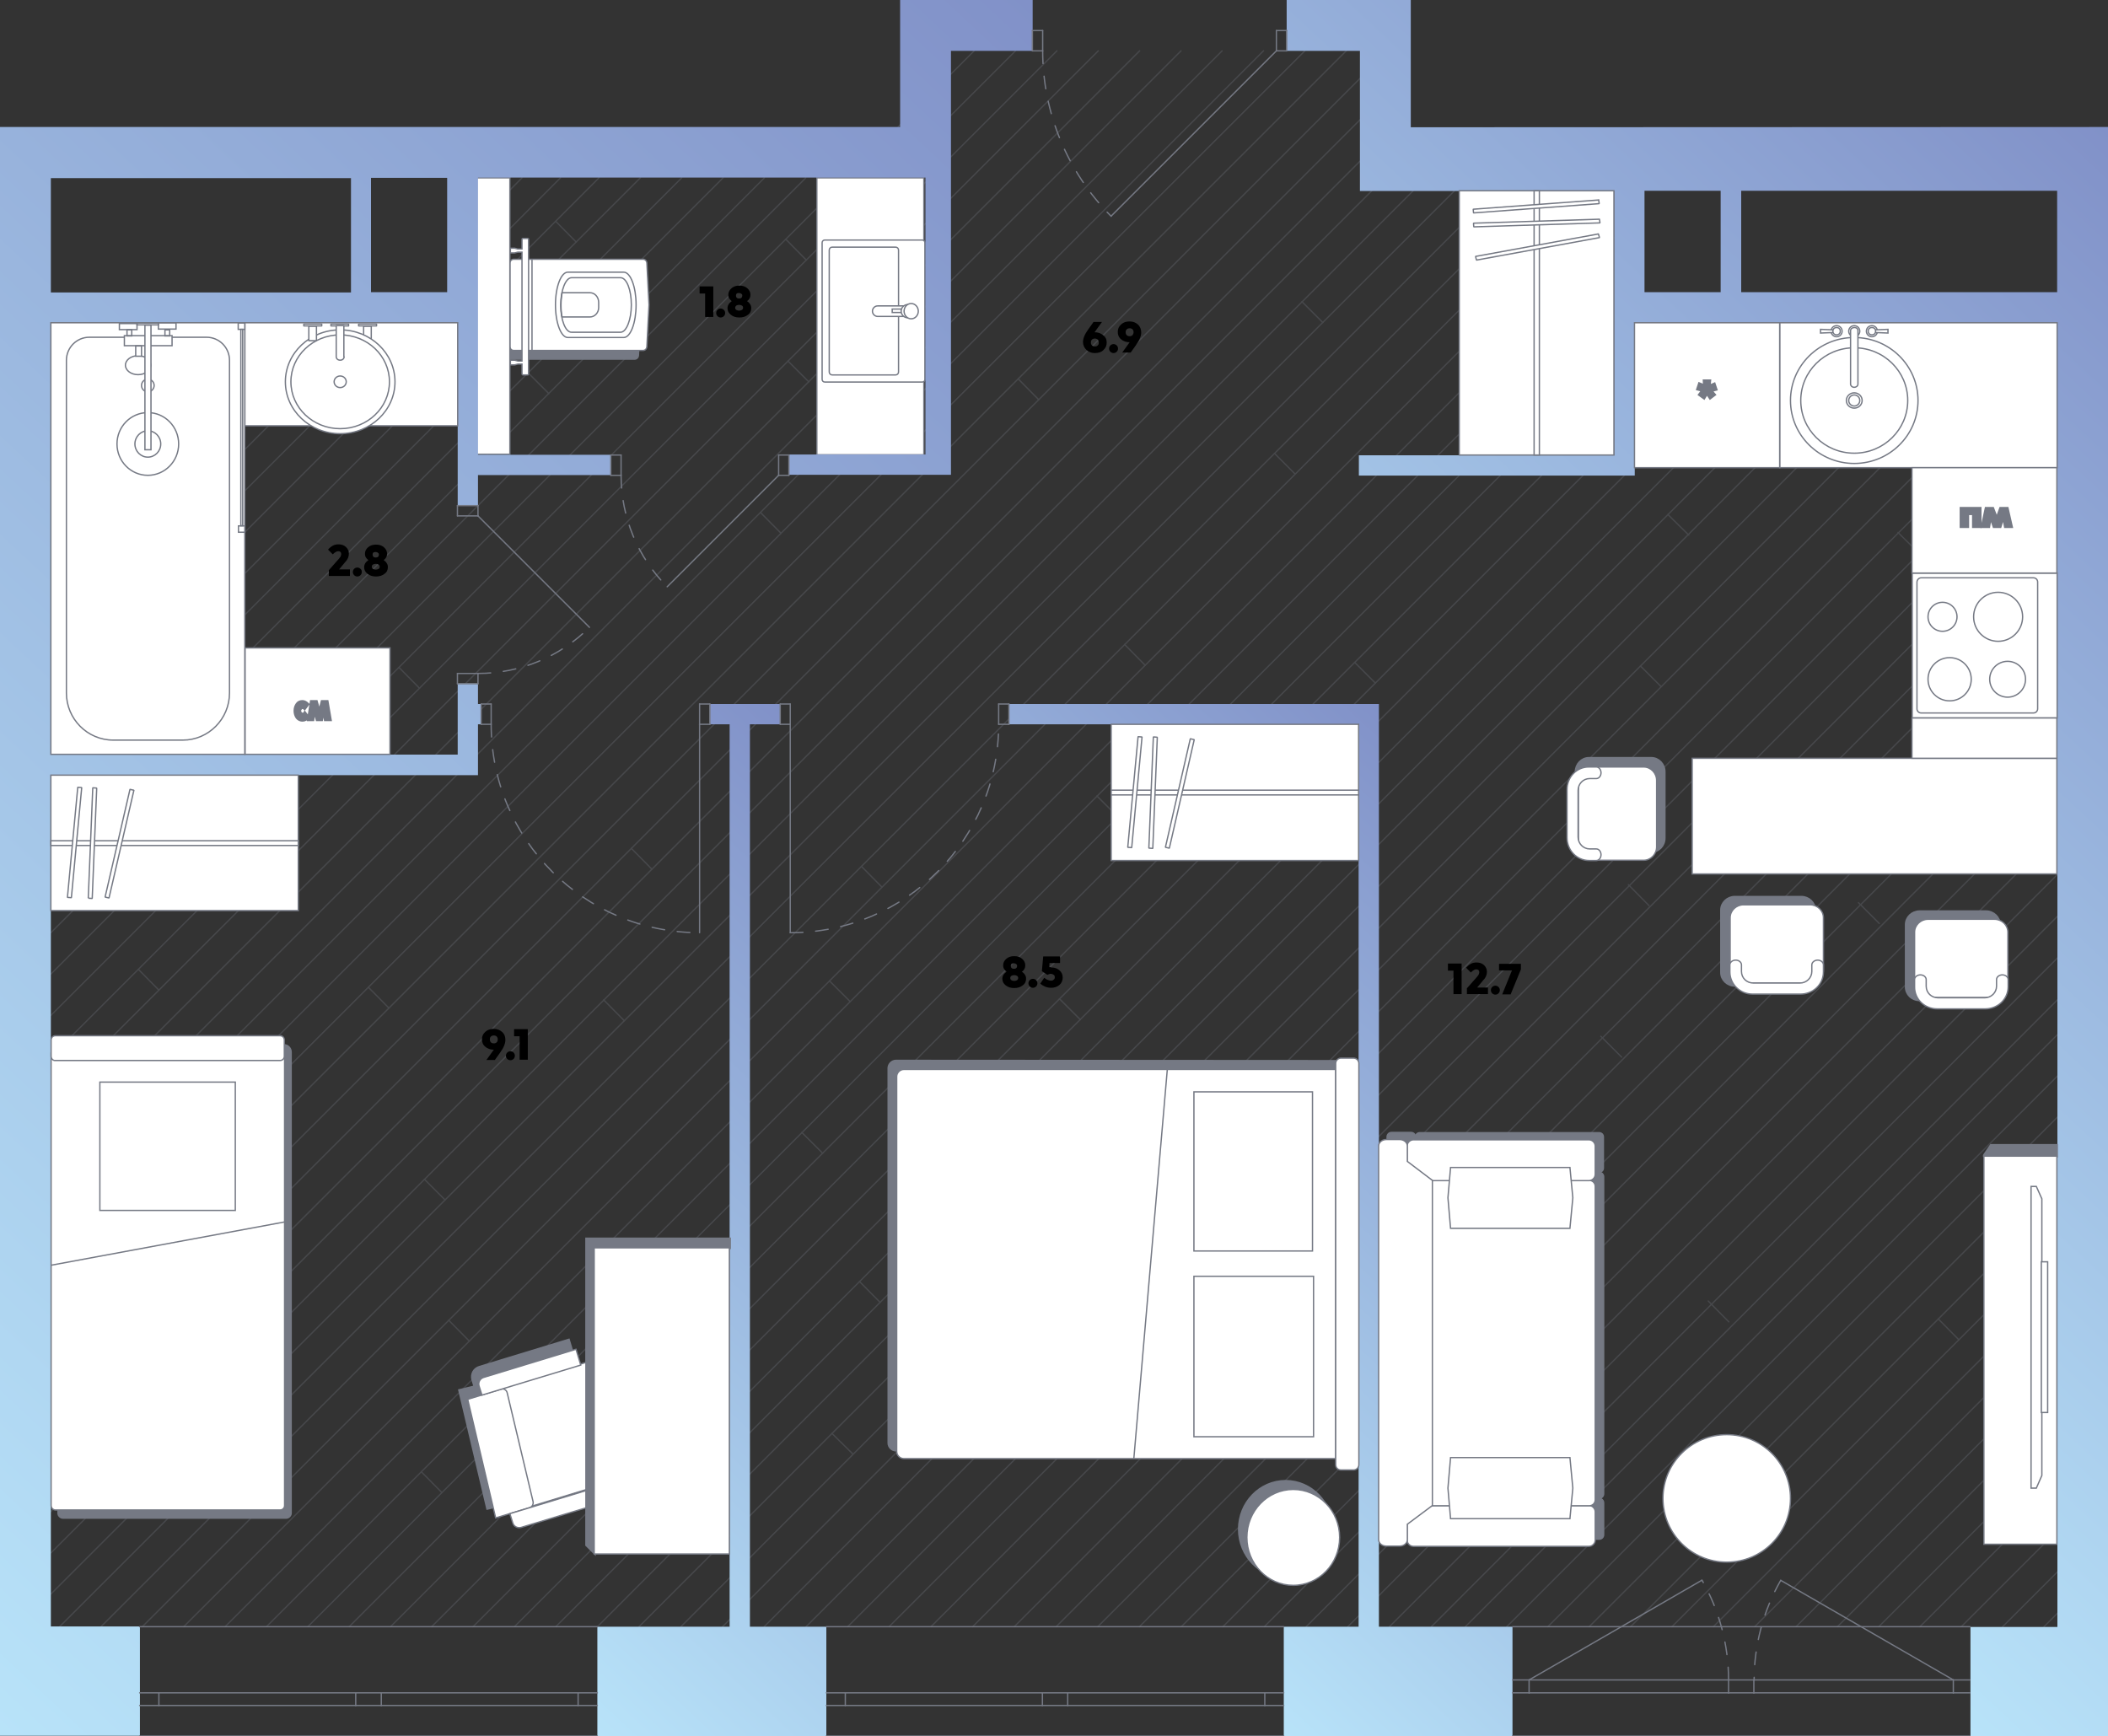 <?xml version="1.0" encoding="utf-8"?>
<!-- Generator: Adobe Illustrator 23.0.2, SVG Export Plug-In . SVG Version: 6.00 Build 0)  -->
<svg version="1.1" id="_x30__x5F_Ном._x5F_пера_x5F__x5F_165"
	 xmlns="http://www.w3.org/2000/svg" xmlns:xlink="http://www.w3.org/1999/xlink" x="0px" y="0px" viewBox="0 0 800 658.9"
	 style="enable-background:new 0 0 800 658.9;" xml:space="preserve">
<rect x="0" y="0" width="800" height="658.9" fill="#333333" stroke="none"/>
<style type="text/css">
	.st0{opacity:0.3;}
	.st1{fill:none;stroke:#757984;stroke-width:0.5;stroke-linecap:round;stroke-linejoin:round;stroke-miterlimit:10;}
	.st2{fill:#757984;stroke:#757984;stroke-width:0.5;stroke-miterlimit:10;}
	.st3{fill:#FFFFFF;stroke:#757984;stroke-width:0.5;stroke-linecap:round;stroke-linejoin:round;stroke-miterlimit:10;}
	.st4{fill:#FFFFFF;stroke:#757984;stroke-width:0.5;stroke-miterlimit:10;}
	.st5{fill:url(#SVGID_1_);}
	.st6{fill:url(#SVGID_2_);}
	.st7{fill:url(#SVGID_3_);}
	.st8{fill:url(#SVGID_4_);}
	.st9{fill:none;stroke:#757984;stroke-width:0.5;stroke-miterlimit:10;}
	.st10{fill:#757984;stroke:#757984;stroke-miterlimit:10;}
	.st11{enable-background:new    ;}
	
		.st12{fill:none;stroke:#757984;stroke-width:0.5;stroke-linecap:round;stroke-linejoin:round;stroke-miterlimit:10;stroke-dasharray:4.823,4.823;}
</style>
<g class="st0">
	<g id="LINE">
		<line class="st1" x1="19.3" y1="165.8" x2="62.5" y2="122.5"/>
	</g>
	<g id="LINE_1_">
		<line class="st1" x1="19.3" y1="181.5" x2="78.2" y2="122.5"/>
	</g>
	<g id="LINE_2_">
		<line class="st1" x1="19.3" y1="197.1" x2="93.9" y2="122.5"/>
	</g>
	<g id="LINE_3_">
		<line class="st1" x1="19.3" y1="150.1" x2="46.9" y2="122.5"/>
	</g>
	<g id="LINE_4_">
		<line class="st1" x1="19.3" y1="212.8" x2="109.6" y2="122.5"/>
	</g>
	<g id="LINE_5_">
		<line class="st1" x1="19.3" y1="228.5" x2="125.3" y2="122.5"/>
	</g>
	<g id="LINE_6_">
		<line class="st1" x1="19.3" y1="244.2" x2="141" y2="122.5"/>
	</g>
	<g id="LINE_7_">
		<line class="st1" x1="19.3" y1="259.9" x2="156.7" y2="122.5"/>
	</g>
	<g id="LINE_8_">
		<line class="st1" x1="19.3" y1="275.6" x2="172.4" y2="122.5"/>
	</g>
	<g id="LINE_9_">
		<line class="st1" x1="19.3" y1="291.3" x2="243" y2="67.5"/>
	</g>
	<g id="LINE_10_">
		<line class="st1" x1="19.3" y1="307" x2="258.7" y2="67.5"/>
	</g>
	<g id="LINE_11_">
		<line class="st1" x1="19.3" y1="322.6" x2="274.4" y2="67.5"/>
	</g>
	<g id="LINE_12_">
		<line class="st1" x1="19.3" y1="338.3" x2="290.1" y2="67.5"/>
	</g>
	<g id="LINE_13_">
		<line class="st1" x1="19.3" y1="354" x2="305.8" y2="67.5"/>
	</g>
	<g id="LINE_14_">
		<line class="st1" x1="19.3" y1="369.7" x2="321.5" y2="67.5"/>
	</g>
	<g id="LINE_15_">
		<line class="st1" x1="19.3" y1="385.4" x2="337.2" y2="67.5"/>
	</g>
	<g id="LINE_16_">
		<line class="st1" x1="19.3" y1="401.1" x2="401.1" y2="19.3"/>
	</g>
	<g id="LINE_17_">
		<line class="st1" x1="19.3" y1="416.8" x2="416.8" y2="19.3"/>
	</g>
	<g id="LINE_18_">
		<line class="st1" x1="19.3" y1="432.5" x2="432.5" y2="19.3"/>
	</g>
	<g id="LINE_19_">
		<line class="st1" x1="19.3" y1="448.2" x2="448.2" y2="19.3"/>
	</g>
	<g id="LINE_20_">
		<line class="st1" x1="19.3" y1="463.8" x2="463.8" y2="19.3"/>
	</g>
	<g id="LINE_21_">
		<line class="st1" x1="19.3" y1="479.5" x2="479.5" y2="19.3"/>
	</g>
	<g id="LINE_22_">
		<line class="st1" x1="19.3" y1="495.2" x2="495.2" y2="19.3"/>
	</g>
	<g id="LINE_23_">
		<line class="st1" x1="19.3" y1="510.9" x2="516.1" y2="14.1"/>
	</g>
	<g id="LINE_24_">
		<line class="st1" x1="19.3" y1="526.6" x2="516.1" y2="29.8"/>
	</g>
	<g id="LINE_25_">
		<line class="st1" x1="19.3" y1="542.3" x2="516.1" y2="45.5"/>
	</g>
	<g id="LINE_26_">
		<line class="st1" x1="19.3" y1="558" x2="516.1" y2="61.2"/>
	</g>
	<g id="LINE_27_">
		<line class="st1" x1="19.3" y1="573.7" x2="520.6" y2="72.4"/>
	</g>
	<g id="LINE_28_">
		<line class="st1" x1="19.3" y1="589.4" x2="536.3" y2="72.4"/>
	</g>
	<g id="LINE_29_">
		<line class="st1" x1="19.3" y1="605" x2="552" y2="72.4"/>
	</g>
	<g id="LINE_30_">
		<line class="st1" x1="22.6" y1="617.4" x2="567.7" y2="72.4"/>
	</g>
	<g id="LINE_31_">
		<line class="st1" x1="38.3" y1="617.4" x2="583.4" y2="72.4"/>
	</g>
	<g id="LINE_32_">
		<line class="st1" x1="54" y1="617.4" x2="599.1" y2="72.4"/>
	</g>
	<g id="LINE_33_">
		<line class="st1" x1="69.7" y1="617.4" x2="612.6" y2="74.5"/>
	</g>
	<g id="LINE_34_">
		<line class="st1" x1="85.4" y1="617.4" x2="612.6" y2="90.2"/>
	</g>
	<g id="LINE_35_">
		<line class="st1" x1="101.1" y1="617.4" x2="612.6" y2="105.9"/>
	</g>
	<g id="LINE_36_">
		<line class="st1" x1="116.8" y1="617.4" x2="612.6" y2="121.6"/>
	</g>
	<g id="LINE_37_">
		<line class="st1" x1="132.5" y1="617.4" x2="619.3" y2="130.5"/>
	</g>
	<g id="LINE_38_">
		<line class="st1" x1="148.2" y1="617.4" x2="643" y2="122.5"/>
	</g>
	<g id="LINE_39_">
		<line class="st1" x1="163.8" y1="617.4" x2="658.7" y2="122.5"/>
	</g>
	<g id="LINE_40_">
		<line class="st1" x1="179.5" y1="617.4" x2="674.4" y2="122.5"/>
	</g>
	<g id="LINE_41_">
		<line class="st1" x1="195.2" y1="617.4" x2="690.1" y2="122.5"/>
	</g>
	<g id="LINE_42_">
		<line class="st1" x1="210.9" y1="617.4" x2="705.8" y2="122.5"/>
	</g>
	<g id="LINE_43_">
		<line class="st1" x1="226.7" y1="617.4" x2="721" y2="122.5"/>
	</g>
	<g id="LINE_44_">
		<line class="st1" x1="242.5" y1="617.4" x2="736.8" y2="122.5"/>
	</g>
	<g id="LINE_45_">
		<line class="st1" x1="258.4" y1="617.4" x2="752.7" y2="122.5"/>
	</g>
	<g id="LINE_46_">
		<line class="st1" x1="274.2" y1="617.4" x2="768.4" y2="122.5"/>
	</g>
	<g id="LINE_47_">
		<line class="st1" x1="290" y1="617.4" x2="781.4" y2="125.4"/>
	</g>
	<g id="LINE_48_">
		<line class="st1" x1="305.9" y1="617.4" x2="781.4" y2="141.2"/>
	</g>
	<g id="LINE_49_">
		<line class="st1" x1="321.7" y1="617.4" x2="781.4" y2="157"/>
	</g>
	<g id="LINE_50_">
		<line class="st1" x1="19.3" y1="134.4" x2="31.2" y2="122.5"/>
	</g>
	<g id="LINE_51_">
		<line class="st1" x1="181.4" y1="113.5" x2="227.3" y2="67.5"/>
	</g>
	<g id="LINE_52_">
		<line class="st1" x1="181.4" y1="98.9" x2="212.7" y2="67.5"/>
	</g>
	<g id="LINE_53_">
		<line class="st1" x1="353.3" y1="617.4" x2="781.4" y2="188.7"/>
	</g>
	<g id="LINE_54_">
		<line class="st1" x1="369.1" y1="617.4" x2="781.4" y2="204.6"/>
	</g>
	<g id="LINE_55_">
		<line class="st1" x1="384.9" y1="617.4" x2="781.4" y2="220.5"/>
	</g>
	<g id="LINE_56_">
		<line class="st1" x1="400.8" y1="617.4" x2="781.4" y2="236.3"/>
	</g>
	<g id="LINE_57_">
		<line class="st1" x1="464.1" y1="617.4" x2="781.4" y2="299.6"/>
	</g>
	<g id="LINE_58_">
		<line class="st1" x1="416.6" y1="617.4" x2="781.4" y2="252.2"/>
	</g>
	<g id="LINE_59_">
		<line class="st1" x1="432.4" y1="617.4" x2="781.4" y2="268"/>
	</g>
	<g id="LINE_60_">
		<line class="st1" x1="448.3" y1="617.4" x2="781.4" y2="283.8"/>
	</g>
	<g id="LINE_61_">
		<line class="st1" x1="479.8" y1="617.4" x2="781.4" y2="315.5"/>
	</g>
	<g id="LINE_62_">
		<line class="st1" x1="337.4" y1="617.4" x2="781.4" y2="172.9"/>
	</g>
	<g id="LINE_63_">
		<line class="st1" x1="495.7" y1="617.4" x2="781.4" y2="331.3"/>
	</g>
	<g id="LINE_64_">
		<line class="st1" x1="511.5" y1="617.4" x2="781.4" y2="347.2"/>
	</g>
	<g id="LINE_65_">
		<line class="st1" x1="527.3" y1="617.4" x2="781.4" y2="363"/>
	</g>
	<g id="LINE_66_">
		<line class="st1" x1="543.2" y1="617.4" x2="781.4" y2="378.9"/>
	</g>
	<g id="LINE_67_">
		<line class="st1" x1="556.1" y1="617.4" x2="781.4" y2="392.1"/>
	</g>
	<g id="LINE_68_">
		<line class="st1" x1="571.8" y1="617.4" x2="781.4" y2="407.8"/>
	</g>
	<g id="LINE_69_">
		<line class="st1" x1="587.4" y1="617.4" x2="781.4" y2="423.4"/>
	</g>
	<g id="LINE_70_">
		<line class="st1" x1="603.1" y1="617.4" x2="781.4" y2="439.1"/>
	</g>
	<g id="LINE_71_">
		<line class="st1" x1="618.8" y1="617.4" x2="781.4" y2="454.8"/>
	</g>
	<g id="LINE_72_">
		<line class="st1" x1="634.5" y1="617.4" x2="781.4" y2="470.5"/>
	</g>
	<g id="LINE_73_">
		<line class="st1" x1="650.2" y1="617.4" x2="781.4" y2="486.2"/>
	</g>
	<g id="LINE_74_">
		<line class="st1" x1="665.9" y1="617.4" x2="781.4" y2="501.9"/>
	</g>
	<g id="LINE_75_">
		<line class="st1" x1="681.6" y1="617.4" x2="781.4" y2="517.6"/>
	</g>
	<g id="LINE_76_">
		<line class="st1" x1="697.3" y1="617.4" x2="781.4" y2="533.3"/>
	</g>
	<g id="LINE_77_">
		<line class="st1" x1="713" y1="617.4" x2="781.4" y2="549"/>
	</g>
	<g id="LINE_78_">
		<line class="st1" x1="728.6" y1="617.4" x2="781.4" y2="564.6"/>
	</g>
	<g id="LINE_79_">
		<line class="st1" x1="744.3" y1="617.4" x2="781.4" y2="580.3"/>
	</g>
	<g id="LINE_80_">
		<line class="st1" x1="760" y1="617.4" x2="781.4" y2="596"/>
	</g>
	<g id="LINE_81_">
		<line class="st1" x1="775.7" y1="617.4" x2="781.4" y2="611.7"/>
	</g>
	<g id="LINE_82_">
		<line class="st1" x1="181.4" y1="84.3" x2="198.1" y2="67.5"/>
	</g>
	<g id="LINE_83_">
		<line class="st1" x1="340.8" y1="48.2" x2="369.7" y2="19.3"/>
	</g>
	<g id="LINE_84_">
		<line class="st1" x1="360.8" y1="43.9" x2="385.4" y2="19.3"/>
	</g>
	<g id="LINE_183_">
		<line class="st1" x1="51.6" y1="211.9" x2="43.8" y2="204"/>
	</g>
	<g id="LINE_184_">
		<line class="st1" x1="149.4" y1="161.2" x2="141.5" y2="153.3"/>
	</g>
	<g id="LINE_185_">
		<line class="st1" x1="62.1" y1="154.4" x2="54.2" y2="146.5"/>
	</g>
	<g id="LINE_186_">
		<line class="st1" x1="61.4" y1="311.9" x2="53.6" y2="304"/>
	</g>
	<g id="LINE_187_">
		<line class="st1" x1="159.2" y1="261.2" x2="151.4" y2="253.3"/>
	</g>
	<g id="LINE_188_">
		<line class="st1" x1="71.9" y1="254.4" x2="64" y2="246.5"/>
	</g>
	<g id="LINE_189_">
		<line class="st1" x1="49.9" y1="433.3" x2="42" y2="425.4"/>
	</g>
	<g id="LINE_190_">
		<line class="st1" x1="147.6" y1="382.6" x2="139.8" y2="374.7"/>
	</g>
	<g id="LINE_191_">
		<line class="st1" x1="60.3" y1="375.8" x2="52.5" y2="367.9"/>
	</g>
	<g id="LINE_192_">
		<line class="st1" x1="71.1" y1="506.2" x2="63.3" y2="498.3"/>
	</g>
	<g id="LINE_193_">
		<line class="st1" x1="168.9" y1="455.4" x2="161.1" y2="447.6"/>
	</g>
	<g id="LINE_194_">
		<line class="st1" x1="81.6" y1="448.6" x2="73.7" y2="440.8"/>
	</g>
	<g id="LINE_195_">
		<line class="st1" x1="167.7" y1="566.5" x2="159.9" y2="558.6"/>
	</g>
	<g id="LINE_196_">
		<line class="st1" x1="265.5" y1="515.8" x2="257.6" y2="507.9"/>
	</g>
	<g id="LINE_197_">
		<line class="st1" x1="178.1" y1="509" x2="170.3" y2="501.1"/>
	</g>
	<g id="LINE_198_">
		<line class="st1" x1="236.9" y1="387.4" x2="229.1" y2="379.5"/>
	</g>
	<g id="LINE_199_">
		<line class="st1" x1="334.7" y1="336.7" x2="326.9" y2="328.8"/>
	</g>
	<g id="LINE_200_">
		<line class="st1" x1="247.4" y1="329.9" x2="239.6" y2="322"/>
	</g>
	<g id="LINE_201_">
		<line class="st1" x1="312.2" y1="437.7" x2="304.3" y2="429.8"/>
	</g>
	<g id="LINE_202_">
		<line class="st1" x1="410" y1="387" x2="402.1" y2="379.1"/>
	</g>
	<g id="LINE_203_">
		<line class="st1" x1="322.6" y1="380.1" x2="314.8" y2="372.3"/>
	</g>
	<g id="LINE_204_">
		<line class="st1" x1="323.6" y1="551.8" x2="315.7" y2="544"/>
	</g>
	<g id="LINE_205_">
		<line class="st1" x1="421.3" y1="501.1" x2="413.5" y2="493.2"/>
	</g>
	<g id="LINE_206_">
		<line class="st1" x1="334" y1="494.3" x2="326.2" y2="486.4"/>
	</g>
	<g id="LINE_207_">
		<line class="st1" x1="494.8" y1="537.5" x2="486.9" y2="529.6"/>
	</g>
	<g id="LINE_208_">
		<line class="st1" x1="592.6" y1="486.8" x2="584.7" y2="478.9"/>
	</g>
	<g id="LINE_209_">
		<line class="st1" x1="505.2" y1="480" x2="497.4" y2="472.1"/>
	</g>
	<g id="LINE_210_">
		<line class="st1" x1="645.6" y1="559.2" x2="637.8" y2="551.3"/>
	</g>
	<g id="LINE_211_">
		<line class="st1" x1="743.4" y1="508.5" x2="735.6" y2="500.6"/>
	</g>
	<g id="LINE_212_">
		<line class="st1" x1="656.1" y1="501.7" x2="648.3" y2="493.8"/>
	</g>
	<g id="LINE_213_">
		<line class="st1" x1="615.4" y1="401.2" x2="607.5" y2="393.3"/>
	</g>
	<g id="LINE_214_">
		<line class="st1" x1="713.2" y1="350.5" x2="705.3" y2="342.6"/>
	</g>
	<g id="LINE_215_">
		<line class="st1" x1="625.8" y1="343.7" x2="618" y2="335.8"/>
	</g>
	<g id="LINE_216_">
		<line class="st1" x1="630.4" y1="260.6" x2="622.6" y2="252.8"/>
	</g>
	<g id="LINE_217_">
		<line class="st1" x1="728.2" y1="209.9" x2="720.3" y2="202.1"/>
	</g>
	<g id="LINE_218_">
		<line class="st1" x1="640.9" y1="203.1" x2="633" y2="195.3"/>
	</g>
	<g id="LINE_219_">
		<line class="st1" x1="491.5" y1="179.9" x2="483.7" y2="172.1"/>
	</g>
	<g id="LINE_220_">
		<line class="st1" x1="589.3" y1="129.2" x2="581.4" y2="121.3"/>
	</g>
	<g id="LINE_221_">
		<line class="st1" x1="502" y1="122.4" x2="494.1" y2="114.5"/>
	</g>
	<g id="LINE_222_">
		<line class="st1" x1="296.4" y1="202.4" x2="288.6" y2="194.5"/>
	</g>
	<g id="LINE_223_">
		<line class="st1" x1="394.2" y1="151.7" x2="386.4" y2="143.8"/>
	</g>
	<g id="LINE_224_">
		<line class="st1" x1="306.9" y1="144.9" x2="299" y2="137"/>
	</g>
	<g id="LINE_225_">
		<line class="st1" x1="208.3" y1="149.4" x2="200.4" y2="141.5"/>
	</g>
	<g id="LINE_226_">
		<line class="st1" x1="306" y1="98.7" x2="298.2" y2="90.8"/>
	</g>
	<g id="LINE_227_">
		<line class="st1" x1="218.7" y1="91.9" x2="210.9" y2="84"/>
	</g>
	<g id="LINE_228_">
		<line class="st1" x1="424.2" y1="310" x2="416.3" y2="302.1"/>
	</g>
	<g id="LINE_229_">
		<line class="st1" x1="522" y1="259.3" x2="514.1" y2="251.4"/>
	</g>
	<g id="LINE_230_">
		<line class="st1" x1="434.6" y1="252.5" x2="426.8" y2="244.6"/>
	</g>
</g>
<g>
	<path class="st2" d="M243.1,119l-0.8-15.7c0-0.9-0.6-1.6-1.4-1.6h-47.4v34.6h47.4c0.8,0,1.4-0.7,1.4-1.6L243.1,119z"/>
	<path class="st3" d="M246.3,115.7l-0.8-15.7c0-0.9-0.6-1.6-1.4-1.6h-49.2c-0.8,0-1.4,0.7-1.4,1.6v31.4c0,0.9,0.6,1.6,1.4,1.6h49.2
		c0.8,0,1.4-0.7,1.4-1.6L246.3,115.7z"/>
	<path class="st3" d="M241.4,115.7c0-6.8-2.1-12.4-4.7-12.4h-8.1h-5h-8.1c-2.6,0-4.7,5.6-4.7,12.4s2.1,12.4,4.7,12.4h8.1h5h8.1
		C239.3,128.1,241.4,122.5,241.4,115.7z"/>
	<line class="st1" x1="201.9" y1="98.5" x2="201.9" y2="133"/>
	<path class="st1" d="M239.6,115.7c0-5.7-1.8-10.3-4.1-10.3h-7.1H224h-7.1c-2.2,0-4.1,4.7-4.1,10.4s1.8,10.3,4.1,10.3h7.1h4.4h7.1
		C237.7,126.1,239.6,121.4,239.6,115.7z"/>
	<path class="st1" d="M227.2,116.7v-1.9c0-2.1-1.5-3.7-3.3-3.7h-10.6c-0.2,1.4-0.4,2.9-0.4,4.6s0.1,3.2,0.4,4.6h10.6
		C225.7,120.3,227.2,118.7,227.2,116.7z"/>
</g>
<path id="Полотенцесушитель_2_" class="st4" d="M198.4,142.3h1.9c0.2,0,0.3-0.2,0.3-0.3v-25.4v-0.2V90.8
	c0-0.2-0.2-0.3-0.3-0.3h-1.9c-0.2,0-0.3,0.2-0.3,0.3v3.7h-1.6l-1.2-0.3l0,0h-1.5c0,0-0.1,0-0.1,0.1v1.6c0,0,0,0.1,0.1,0.1h1.5
	l1.2-0.3l0,0h1.6v20.6v0.2V137h-1.6l0,0l-1.2-0.3h-1.5c0,0-0.1,0-0.1,0.1v1.6c0,0,0,0.1,0.1,0.1h1.5l0,0l1.2-0.3h1.6v3.7
	C198.1,142.1,198.2,142.2,198.4,142.3z"/>
<rect id="Инсталяция_2_" x="180.9" y="67.5" class="st4" width="12.6" height="104.9"/>
<rect id="Кухня_11_" x="310" y="67.5" class="st4" width="40.6" height="105.1"/>
<g id="Раковина_кв">
	<path class="st4" d="M351,144V92.1c0-0.5-0.4-1-1-1h-37c-0.5,0-1,0.4-1,1V144c0,0.5,0.4,1,1,1h37C350.6,145,351,144.6,351,144z"/>
	<path class="st4" d="M341,141.2V94.9c0-0.6-0.5-1.1-1.1-1.1h-24.1c-0.6,0-1.1,0.5-1.1,1.1v46.3c0,0.6,0.5,1.1,1.1,1.1h24.1
		C340.5,142.3,341,141.8,341,141.2z"/>
	<path class="st4" d="M331.1,118.1c0,1.1,0.9,2,2,2l0,0H344l0-4h-10.9C332,116.1,331.1,117,331.1,118.1z"/>
	<rect x="338.6" y="117.3" class="st4" width="3.4" height="1.3"/>
	<ellipse class="st4" cx="344.5" cy="118.1" rx="2.5" ry="2.5"/>
	<ellipse class="st4" cx="345.8" cy="118.1" rx="2.7" ry="2.9"/>
</g>
<g>
	<path d="M128.7,216.1h4.1v2.5h-8v-2.2l3.8-4.3c0.3-0.4,0.6-0.7,0.7-1c0.1-0.3,0.2-0.5,0.2-0.8s-0.1-0.6-0.3-0.8s-0.4-0.3-0.8-0.3
		c-0.3,0-0.7,0.1-1,0.3c-0.4,0.2-0.7,0.5-1.1,0.9l-1.8-1.8c0.5-0.6,1.1-1.1,1.8-1.5c0.7-0.4,1.5-0.5,2.2-0.5c1.1,0,2,0.3,2.8,1
		c0.7,0.7,1.1,1.5,1.1,2.5c0,0.6-0.1,1.1-0.3,1.6s-0.5,1-1,1.5L128.7,216.1z"/>
	<path d="M137.3,217.1c0,0.5-0.2,0.9-0.5,1.2s-0.7,0.5-1.2,0.5s-0.9-0.2-1.2-0.5s-0.5-0.7-0.5-1.2s0.2-0.9,0.5-1.2s0.7-0.5,1.2-0.5
		s0.9,0.2,1.2,0.5C137.2,216.2,137.3,216.6,137.3,217.1z"/>
	<path d="M145.6,212.6c0.5,0.3,0.9,0.7,1.2,1.2s0.4,0.9,0.4,1.5c0,1-0.4,1.9-1.3,2.5c-0.9,0.7-1.9,1-3.2,1s-2.3-0.3-3.2-1
		s-1.3-1.5-1.3-2.5c0-0.5,0.1-1,0.4-1.5s0.7-0.8,1.2-1.2c-0.4-0.3-0.7-0.7-1-1.1c-0.2-0.4-0.3-0.8-0.3-1.3c0-1,0.4-1.8,1.2-2.5
		s1.8-1,3-1s2.2,0.3,3,1s1.2,1.5,1.2,2.5c0,0.5-0.1,0.9-0.3,1.3C146.3,212,146,212.3,145.6,212.6z M141.1,215.1
		c0,0.3,0.1,0.6,0.4,0.8s0.7,0.3,1.1,0.3c0.4,0,0.8-0.1,1.1-0.3s0.4-0.5,0.4-0.8s-0.1-0.6-0.4-0.8c-0.3-0.2-0.7-0.3-1.1-0.3
		c-0.4,0-0.8,0.1-1.1,0.3C141.3,214.4,141.1,214.7,141.1,215.1z M141.4,210.5c0,0.3,0.1,0.6,0.3,0.8s0.5,0.3,0.9,0.3
		s0.7-0.1,0.9-0.3s0.3-0.5,0.3-0.8s-0.1-0.6-0.4-0.7c-0.2-0.2-0.5-0.3-0.9-0.3s-0.7,0.1-0.9,0.3
		C141.5,209.9,141.4,210.2,141.4,210.5z"/>
</g>
<g>
	<path d="M267.6,111.4h-2.1v-2.7h5.2v11.6h-3.1L267.6,111.4L267.6,111.4z"/>
	<path d="M275.2,118.8c0,0.5-0.2,0.9-0.5,1.2c-0.3,0.3-0.7,0.5-1.2,0.5c-0.5,0-0.9-0.2-1.2-0.5s-0.5-0.7-0.5-1.2s0.2-0.9,0.5-1.2
		c0.3-0.3,0.7-0.5,1.2-0.5s0.9,0.2,1.2,0.5C275,117.9,275.2,118.3,275.2,118.8z"/>
	<path d="M283.5,114.3c0.5,0.3,0.9,0.7,1.2,1.2c0.3,0.5,0.4,0.9,0.4,1.5c0,1-0.4,1.9-1.3,2.5c-0.9,0.7-1.9,1-3.2,1
		c-1.3,0-2.3-0.3-3.2-1c-0.9-0.7-1.3-1.5-1.3-2.5c0-0.5,0.1-1,0.4-1.5s0.7-0.8,1.2-1.2c-0.4-0.3-0.7-0.7-1-1.1
		c-0.2-0.4-0.3-0.8-0.3-1.3c0-1,0.4-1.8,1.2-2.5c0.8-0.7,1.8-1,3-1s2.2,0.3,3,1s1.2,1.5,1.2,2.5c0,0.5-0.1,0.9-0.3,1.3
		C284.2,113.7,283.9,114,283.5,114.3z M279,116.8c0,0.3,0.1,0.6,0.4,0.8s0.7,0.3,1.1,0.3s0.8-0.1,1.1-0.3s0.4-0.5,0.4-0.8
		s-0.1-0.6-0.4-0.8c-0.3-0.2-0.7-0.3-1.1-0.3s-0.8,0.1-1.1,0.3C279.2,116.2,279,116.4,279,116.8z M279.3,112.2
		c0,0.3,0.1,0.6,0.3,0.8c0.2,0.2,0.5,0.3,0.9,0.3s0.7-0.1,0.9-0.3c0.2-0.2,0.3-0.5,0.3-0.8s-0.1-0.6-0.4-0.7
		c-0.2-0.2-0.5-0.3-0.9-0.3s-0.7,0.1-0.9,0.3C279.4,111.7,279.3,111.9,279.3,112.2z"/>
</g>
<g>
	<path d="M420,130c0,1.2-0.4,2.1-1.3,2.9c-0.8,0.8-1.9,1.1-3.2,1.1c-1.3,0-2.3-0.4-3.2-1.2c-0.8-0.8-1.3-1.8-1.3-3
		c0-0.7,0.2-1.5,0.5-2.2c0.3-0.8,0.8-1.6,1.5-2.6l2-2.8h3.2l-2.8,3.9c1.3,0,2.4,0.4,3.2,1.1C419.6,127.9,420,128.9,420,130z
		 M414,130c0,0.4,0.1,0.8,0.4,1.1s0.7,0.4,1.1,0.4s0.8-0.1,1.1-0.4s0.4-0.6,0.4-1.1c0-0.4-0.1-0.8-0.4-1.1s-0.7-0.4-1.1-0.4
		s-0.8,0.1-1.1,0.4S414,129.5,414,130z"/>
	<path d="M424.3,132.3c0,0.5-0.2,0.9-0.5,1.2s-0.7,0.5-1.2,0.5s-0.9-0.2-1.2-0.5c-0.3-0.3-0.5-0.7-0.5-1.2s0.2-0.9,0.5-1.2
		s0.7-0.5,1.2-0.5s0.9,0.2,1.2,0.5C424.1,131.4,424.3,131.8,424.3,132.3z"/>
	<path d="M433.1,126.2c0,0.7-0.2,1.5-0.5,2.2c-0.3,0.8-0.8,1.6-1.5,2.6l-2,2.8h-3.2l2.8-3.9c-1.3,0-2.4-0.4-3.2-1.1
		c-0.9-0.7-1.3-1.7-1.3-2.8c0-1.2,0.4-2.1,1.3-2.9s1.9-1.1,3.2-1.1c1.3,0,2.3,0.4,3.2,1.2C432.7,124,433.1,125,433.1,126.2z
		 M430.2,126.1c0-0.4-0.1-0.8-0.4-1.1s-0.7-0.4-1.1-0.4s-0.8,0.1-1.1,0.4s-0.4,0.6-0.4,1.1c0,0.4,0.1,0.8,0.4,1.1
		c0.3,0.3,0.7,0.4,1.1,0.4s0.8-0.1,1.1-0.4C430,126.9,430.2,126.5,430.2,126.1z"/>
</g>
<g>
	<path d="M387.8,368.8c0.5,0.3,0.9,0.7,1.2,1.2c0.3,0.5,0.4,0.9,0.4,1.5c0,1-0.4,1.9-1.3,2.5c-0.9,0.7-1.9,1-3.2,1
		c-1.3,0-2.3-0.3-3.2-1c-0.9-0.7-1.3-1.5-1.3-2.5c0-0.5,0.1-1,0.4-1.5s0.7-0.8,1.2-1.2c-0.4-0.3-0.7-0.7-1-1.1
		c-0.2-0.4-0.3-0.8-0.3-1.3c0-1,0.4-1.8,1.2-2.5c0.8-0.7,1.8-1,3-1s2.2,0.3,3,1s1.2,1.5,1.2,2.5c0,0.5-0.1,0.9-0.3,1.3
		C388.6,368.1,388.3,368.5,387.8,368.8z M383.4,371.2c0,0.3,0.1,0.6,0.4,0.8s0.7,0.3,1.1,0.3s0.8-0.1,1.1-0.3
		c0.3-0.2,0.4-0.5,0.4-0.8s-0.1-0.6-0.4-0.8c-0.3-0.2-0.7-0.3-1.1-0.3s-0.8,0.1-1.1,0.3C383.5,370.6,383.4,370.9,383.4,371.2z
		 M383.6,366.6c0,0.3,0.1,0.6,0.3,0.8s0.5,0.3,0.9,0.3s0.7-0.1,0.9-0.3s0.3-0.5,0.3-0.8s-0.1-0.6-0.4-0.7c-0.2-0.2-0.5-0.3-0.9-0.3
		s-0.7,0.1-0.9,0.3C383.8,366.1,383.6,366.3,383.6,366.6z"/>
	<path d="M393.7,373.2c0,0.5-0.2,0.9-0.5,1.2c-0.3,0.3-0.7,0.5-1.2,0.5s-0.9-0.2-1.2-0.5c-0.3-0.3-0.5-0.7-0.5-1.2s0.2-0.9,0.5-1.2
		c0.3-0.3,0.7-0.5,1.2-0.5s0.9,0.2,1.2,0.5C393.5,372.3,393.7,372.7,393.7,373.2z"/>
	<path d="M399.1,367.2c1.2,0,2.2,0.4,3,1.1s1.2,1.6,1.2,2.7s-0.4,2.1-1.2,2.8s-1.9,1.1-3.1,1.1c-0.8,0-1.5-0.1-2.3-0.4
		c-0.7-0.3-1.4-0.7-1.9-1.2l1.5-2.2c0.5,0.4,0.9,0.7,1.3,0.8c0.4,0.2,0.9,0.3,1.3,0.3s0.7-0.1,1-0.4c0.3-0.2,0.4-0.5,0.4-0.9
		s-0.1-0.7-0.4-0.9c-0.3-0.2-0.7-0.4-1.1-0.4c-0.2,0-0.4,0-0.6,0.1s-0.4,0.1-0.7,0.3l-2.1-1.4l0.5-5.6h6.4v2.5h-4l-0.1,1.6
		c0.1,0,0.3-0.1,0.4-0.1C398.7,367.2,398.8,367.2,399.1,367.2z"/>
</g>
<g>
	<path d="M191.8,394.7c0,0.7-0.2,1.5-0.5,2.2c-0.3,0.8-0.8,1.6-1.5,2.6l-2,2.8h-3.2l2.8-3.9c-1.3,0-2.4-0.4-3.2-1.1
		c-0.9-0.7-1.3-1.7-1.3-2.8c0-1.2,0.4-2.1,1.3-2.9c0.9-0.8,1.9-1.1,3.2-1.1s2.3,0.4,3.2,1.2C191.4,392.4,191.8,393.4,191.8,394.7z
		 M188.9,394.5c0-0.4-0.1-0.8-0.4-1.1s-0.7-0.4-1.1-0.4s-0.8,0.1-1.1,0.4s-0.4,0.6-0.4,1.1c0,0.4,0.1,0.8,0.4,1.1
		c0.3,0.3,0.7,0.4,1.1,0.4s0.8-0.1,1.1-0.4C188.8,395.3,188.9,394.9,188.9,394.5z"/>
	<path d="M195.4,400.7c0,0.5-0.2,0.9-0.5,1.2c-0.3,0.3-0.7,0.5-1.2,0.5s-0.9-0.2-1.2-0.5s-0.5-0.7-0.5-1.2s0.2-0.9,0.5-1.2
		c0.3-0.3,0.7-0.5,1.2-0.5s0.9,0.2,1.2,0.5S195.4,400.2,195.4,400.7z"/>
	<path d="M197.2,393.3h-2.1v-2.7h5.2v11.6h-3.1L197.2,393.3L197.2,393.3z"/>
</g>
<g>
	<g id="HATCH">
		
			<linearGradient id="SVGID_1_" gradientUnits="userSpaceOnUse" x1="-138.077" y1="852.041" x2="372.802" y2="304.191" gradientTransform="matrix(1 0 0 1 0 -322)">
			<stop  offset="0" style="stop-color:#B8E3F9"/>
			<stop  offset="1" style="stop-color:#8191C8"/>
		</linearGradient>
		<path class="st5" d="M53.1,48.2H0v610.6h53.1v-41.5H19.3V294.2h52.4h109.7v-7.7v-11.6h1.2v-7.7h-1.2v-7.8h-7.7v27H19.3v-164h154.4
			v69.4h7.7v-11.5h50.5v-7.7h-50.5v-50.2v-55h160.2h9.6v105.1h-51.8v7.7h61.5V67.5V19.3h31V0h-50.3v19.3v28.9
			C341.6,48.2,53.1,48.2,53.1,48.2z M19.3,67.6h33.8h80.1V111H19.3V67.6z M140.8,110.9V67.5h28.9v43.4H140.8z"/>
	</g>
	<g id="HATCH_1_">
		
			<linearGradient id="SVGID_2_" gradientUnits="userSpaceOnUse" x1="528.011" y1="776.044" x2="856.947" y2="423.304" gradientTransform="matrix(1 0 0 1 0 -322)">
			<stop  offset="0" style="stop-color:#B8E3F9"/>
			<stop  offset="1" style="stop-color:#8191C8"/>
		</linearGradient>
		<path class="st6" d="M488.3,19.3h27.8v53.2h96.5V111v11.6v50.2h-96.9v7.7h104.7v-57.9h160.4v494.9h-33V659H800V48.2l-264.6,0.1V0
			h-47.1L488.3,19.3L488.3,19.3z M624.1,110.9V72.4H653v38.5H624.1z M780.7,110.9H660.8V72.4h119.9V110.9z"/>
	</g>
	<g id="HATCH_2_">
		
			<linearGradient id="SVGID_3_" gradientUnits="userSpaceOnUse" x1="163.674" y1="922.127" x2="391.326" y2="678" gradientTransform="matrix(1 0 0 1 0 -322)">
			<stop  offset="0" style="stop-color:#B8E3F9"/>
			<stop  offset="1" style="stop-color:#8191C8"/>
		</linearGradient>
		<polygon class="st7" points="226.7,658.9 313.6,658.9 313.6,617.4 284.6,617.4 284.6,274.9 296.1,274.9 296.1,267.2 269.4,267.2 
			269.4,274.9 276.9,274.9 276.9,617.4 226.7,617.4 		"/>
	</g>
	<g id="HATCH_3_">
		
			<linearGradient id="SVGID_4_" gradientUnits="userSpaceOnUse" x1="384.833" y1="885.442" x2="596.997" y2="657.924" gradientTransform="matrix(1 0 0 1 0 -322)">
			<stop  offset="0" style="stop-color:#B8E3F9"/>
			<stop  offset="1" style="stop-color:#8191C8"/>
		</linearGradient>
		<polygon class="st8" points="382.9,274.9 515.6,274.9 515.6,617.4 487.2,617.4 487.2,658.9 574,658.9 574,617.4 523.3,617.4 
			523.3,267.2 382.9,267.2 		"/>
	</g>
</g>
<g>
	<path class="st2" d="M22,396.7v177.6c0,1,0.9,1.9,1.9,1.9h84.7c1,0,1.9-0.9,1.9-1.9v-175c0-1.6-1.3-2.8-2.8-2.8H22.2
		C22.1,396.4,22,396.5,22,396.7z"/>
	<path class="st4" d="M19.4,399.7v171.7c0,0.9,0.7,1.7,1.7,1.7h85.2c0.9,0,1.7-0.7,1.7-1.7V399.7H19.4z"/>
	<path class="st4" d="M19.4,400.9v-6.2c0-0.9,0.7-1.6,1.6-1.6h85.3c0.9,0,1.6,0.7,1.6,1.6v6.2c0,0.9-0.7,1.6-1.6,1.6H21
		C20.1,402.6,19.4,401.8,19.4,400.9z"/>
	<rect x="37.9" y="410.7" class="st9" width="51.4" height="48.7"/>
	<line class="st9" x1="107.9" y1="463.8" x2="19.4" y2="480.2"/>
</g>
<g>
	<g>
		<path class="st10" d="M217.9,515.6l-25.8,7.9l0,0l10.6,44.8l-17.7,4.2l-10.6-44.8l5.8-1.4l-0.8-2.6c-0.6-2.1,0.5-4.2,2.6-4.8
			l33.8-10.3L217.9,515.6z"/>
		
			<rect x="188.7" y="521.9" transform="matrix(0.956 -0.292 0.292 0.956 -149.898 85.313)" class="st4" width="44.5" height="46.2"/>
		<path class="st4" d="M192.5,528.7l9.8,41.2c0.2,1-0.3,2-1.3,2.3l-12.9,3.9l-10.6-45l12.7-3.9C191.2,526.9,192.3,527.6,192.5,528.7
			z"/>
		<path class="st4" d="M182.9,529.5l-1.1-3.5c-0.4-1.4,0.4-2.8,1.7-3.2l35.1-10.7l1.8,6L182.9,529.5z"/>
		<path class="st4" d="M193.5,574.5l1.1,3.5c0.4,1.4,1.9,2.1,3.2,1.7l35.1-10.6l-1.8-6L193.5,574.5z"/>
		<polygon class="st10" points="276.9,473.6 225.6,473.6 225.6,589.4 222.6,586.4 222.6,470.2 225.6,470.2 276.9,470.2 		"/>
	</g>
	<rect x="225.5" y="473.6" class="st4" width="51.3" height="116.2"/>
</g>
<g>
	<path class="st10" d="M506.9,402.8v147.6H340c-1.4,0-2.7-1.2-2.7-2.7V405.4c0-1.4,1.2-2.7,2.7-2.7L506.9,402.8L506.9,402.8z"/>
	<path class="st4" d="M506.9,405.9v147.7H343c-1.4,0-2.7-1.2-2.7-2.7V408.6c0-1.4,1.2-2.7,2.7-2.7H506.9z"/>
	<path class="st4" d="M506.9,555.9V403.6c0-1.1,0.9-2,2-2h4.8c1.1,0,2,0.9,2,2v152.3c0,1.1-0.9,2-2,2h-4.8
		C507.7,557.9,506.9,557,506.9,555.9z"/>
	<rect x="453.1" y="414.4" class="st9" width="45" height="60.4"/>
	<rect x="453.1" y="484.4" class="st9" width="45.4" height="60.9"/>
	<line class="st9" x1="443" y1="405.9" x2="430.3" y2="553.6"/>
</g>
<g>
	<ellipse class="st10" cx="487.9" cy="580.4" rx="17.6" ry="18.2"/>
	<ellipse class="st4" cx="490.8" cy="583.5" rx="17.6" ry="18.2"/>
</g>
<g>
	<g id="Основа_2_">
		<rect x="421.7" y="274.9" class="st4" width="93.9" height="51.7"/>
		<rect x="421.7" y="299.9" class="st4" width="93.9" height="1.8"/>
	</g>
	<g id="Палки_2_">
		<path class="st4" d="M428,321.5l3.9-41.8c0-0.1,0-0.1,0.1-0.1l1.3,0.1l0.1,0.1l-3.9,41.8c0,0.1,0,0.1-0.1,0.1l-1.3-0.1
			C428,321.6,428,321.6,428,321.5z"/>
		<path class="st4" d="M436,321.8l1.7-42c0-0.1,0-0.1,0.1-0.1l1.3,0.1c0,0,0.1,0,0.1,0.1l-1.7,42c0,0.1,0,0.1-0.1,0.1l-1.3-0.1
			L436,321.8z"/>
		<path class="st4" d="M442.3,321.5l9.4-41c0-0.1,0-0.1,0.1-0.1l1.3,0.3l0.1,0.1l-9.4,41c0,0.1,0,0.1-0.1,0.1l-1.3-0.3
			C442.3,321.5,442.3,321.5,442.3,321.5z"/>
	</g>
</g>
<g>
	<g id="Основа_3_">
		<rect x="19.3" y="294.2" class="st4" width="93.9" height="51.4"/>
		<rect x="19.3" y="319.1" class="st4" width="93.9" height="1.8"/>
	</g>
	<g id="Палки_3_">
		<path class="st4" d="M25.6,340.5l3.9-41.6c0-0.1,0-0.1,0.1-0.1l1.3,0.1L31,299l-3.9,41.6c0,0.1,0,0.1-0.1,0.1l-1.3-0.1
			C25.6,340.6,25.6,340.6,25.6,340.5z"/>
		<path class="st4" d="M33.5,340.8l1.7-41.7c0-0.1,0-0.1,0.1-0.1l1.3,0.1c0,0,0.1,0,0.1,0.1L35,340.9c0,0.1,0,0.1-0.1,0.1l-1.3-0.1
			C33.7,340.9,33.5,340.8,33.5,340.8z"/>
		<path class="st4" d="M39.9,340.4l9.4-40.7c0-0.1,0-0.1,0.1-0.1l1.3,0.3l0.1,0.1l-9.4,40.7c0,0.1,0,0.1-0.1,0.1l-1.3-0.3
			C39.9,340.5,39.9,340.4,39.9,340.4z"/>
	</g>
</g>
<circle id="Журнальный_стол_1_" class="st4" cx="655.3" cy="568.7" r="24.2"/>
<g id="Диван">
	<g id="Тени">
		<path class="st2" d="M537.2,443.3v-11.8c0-0.9,0.7-1.6,1.6-1.6h68.1c0.9,0,1.6,0.7,1.6,1.6v11.8c0,0.9-0.7,1.6-1.6,1.6h-68.1
			C538,444.9,537.2,444.2,537.2,443.3z"/>
		<path class="st2" d="M537.2,437.1v-5.6c0-1-0.8-1.7-1.7-1.7h-7.4c-1,0-1.7,0.8-1.7,1.7v5.6c0,1,0.8,1.7,1.7,1.7h7.4
			C536.5,438.8,537.2,438.1,537.2,437.1z"/>
		<path class="st2" d="M598.4,570.4v12.1c0,0.9,0.7,1.7,1.7,1.7h6.8c0.9,0,1.7-0.7,1.7-1.7v-12.1c0-0.9-0.7-1.7-1.7-1.7h-6.8
			C599.1,568.7,598.4,569.5,598.4,570.4z"/>
		<path class="st2" d="M596.9,446.6V567c0,0.9,0.8,1.7,1.7,1.7h8.3c0.9,0,1.7-0.8,1.7-1.7V446.6c0-0.9-0.8-1.7-1.7-1.7h-8.3
			C597.6,444.9,596.9,445.7,596.9,446.6z"/>
	</g>
	<path class="st4" d="M534,573.8v10.7c0,1.3,1.1,2.4,2.4,2.4H603c1.3,0,2.4-1.1,2.4-2.4v-10.7c0-1.3-1.1-2.4-2.4-2.4h-66.6
		C535.1,571.4,534,572.5,534,573.8z"/>
	<path class="st4" d="M605.4,450.3v118.9c0,1.3-1,2.3-2.3,2.3h-59.5c-1.3,0-2.3-1-2.3-2.3V450.3c0-1.3,1-2.3,2.3-2.3h59.5
		C604.4,448,605.4,449,605.4,450.3z"/>
	<path class="st4" d="M534,435v10.7c0,1.3,1.1,2.4,2.4,2.4H603c1.3,0,2.4-1.1,2.4-2.4V435c0-1.3-1.1-2.4-2.4-2.4h-66.6
		C535.1,432.6,534,433.7,534,435z"/>
	<polygon class="st4" points="549.5,564.8 550.5,576.4 550.6,576.4 573.2,576.4 595.8,576.4 595.8,576.4 596.9,564.8 595.8,553.2 
		595.8,553.2 573.2,553.2 550.6,553.2 550.5,553.2 	"/>
	<polygon class="st4" points="549.5,454.6 550.5,466.2 550.6,466.2 573.2,466.2 595.8,466.2 595.8,466.2 596.9,454.6 595.8,443.1 
		595.8,443.1 573.2,443.1 550.6,443.1 550.5,443.1 	"/>
	<path class="st4" d="M523.2,434.9v149.5c0,1.3,1.3,2.4,2.9,2.4h5.1c1.6,0,2.9-1.1,2.9-2.4v-5.9l9.5-7.1l0,0V448l0,0l-9.5-7.2v-5.9
		c0-1.3-1.3-2.4-2.9-2.4h-5.1C524.5,432.5,523.2,433.6,523.2,434.9z"/>
</g>
<rect id="Кухня_6_" x="675.4" y="122.5" class="st4" width="105.3" height="55"/>
<rect id="Кухня_7_" x="642.2" y="287.8" class="st4" width="138.4" height="43.9"/>
<g>
	<path class="st10" d="M728.5,379.5h25.2c2.8,0,5.1-2.2,5.1-4.9v-23.7c0-2.7-2.3-4.9-5.1-4.9h-25.2c-2.8,0-5.1,2.2-5.1,4.9v23.7
		C723.4,377.3,725.6,379.5,728.5,379.5z"/>
	<path class="st4" d="M731.7,378.6h25.2c2.8,0,5.1-2.2,5.1-4.9v-19.9c0-2.7-2.3-4.9-5.1-4.9h-25.2c-2.8,0-5.1,2.2-5.1,4.9v19.9
		C726.5,376.4,728.7,378.6,731.7,378.6z"/>
	<path class="st4" d="M735.2,382.9h18.2c4.8,0,8.7-3.7,8.7-8.4v-2.7c0-1-1-1.8-2.2-1.8s-2.2,0.8-2.2,1.8v2.5c0,2.4-2,4.4-4.5,4.4
		h-17.7c-2.5,0-4.5-1.9-4.5-4.4v-2.5c0-1-1-1.8-2.2-1.8s-2.2,0.8-2.2,1.8v2.7C726.5,379.1,730.3,382.9,735.2,382.9z"/>
</g>
<g>
	<path class="st10" d="M658.4,374h25.2c2.8,0,5.1-2.2,5.1-4.9v-23.7c0-2.7-2.3-4.9-5.1-4.9h-25.2c-2.8,0-5.1,2.2-5.1,4.9v23.7
		C653.3,371.8,655.6,374,658.4,374z"/>
	<path class="st4" d="M661.7,373.1h25.2c2.8,0,5.1-2.2,5.1-4.9v-19.9c0-2.7-2.3-4.9-5.1-4.9h-25.2c-2.8,0-5.1,2.2-5.1,4.9v19.9
		C656.5,370.9,658.7,373.1,661.7,373.1z"/>
	<path class="st4" d="M665.1,377.3h18.2c4.8,0,8.7-3.7,8.7-8.4v-2.7c0-1-1-1.8-2.2-1.8c-1.1,0-2.2,0.8-2.2,1.8v2.5
		c0,2.4-2,4.4-4.5,4.4h-17.7c-2.5,0-4.5-1.9-4.5-4.4v-2.5c0-1-1-1.8-2.2-1.8s-2.2,0.8-2.2,1.8v2.7
		C656.5,373.5,660.3,377.3,665.1,377.3z"/>
</g>
<g>
	<path class="st10" d="M598.1,292.9v25.2c0,2.8,2.2,5.1,4.9,5.1h23.7c2.7,0,4.9-2.3,4.9-5.1v-25.2c0-2.8-2.2-5.1-4.9-5.1H603
		C600.3,287.8,598.1,290.1,598.1,292.9z"/>
	<path class="st4" d="M599,296.2v25.2c0,2.8,2.2,5.1,4.9,5.1h19.9c2.7,0,4.9-2.3,4.9-5.1v-25.2c0-2.8-2.2-5.1-4.9-5.1h-19.9
		C601.2,291,599,293.2,599,296.2z"/>
	<path class="st4" d="M594.7,299.7v18.2c0,4.8,3.7,8.7,8.4,8.7h2.7c1,0,1.8-1,1.8-2.2s-0.8-2.2-1.8-2.2h-2.5c-2.4,0-4.4-2-4.4-4.5
		V300c0-2.5,1.9-4.5,4.4-4.5h2.5c1,0,1.8-1,1.8-2.2s-0.8-2.2-1.8-2.2h-2.7C598.5,291,594.7,294.8,594.7,299.7z"/>
</g>
<g id="Плита">
	<rect x="725.7" y="217.5" class="st4" width="55" height="55"/>
	<path class="st4" d="M729.1,219.3h42.6c0.9,0,1.6,0.7,1.6,1.6V269c0,0.9-0.7,1.6-1.6,1.6h-42.6c-0.9,0-1.6-0.7-1.6-1.6v-48
		C727.5,220.1,728.2,219.3,729.1,219.3z"/>
	<circle class="st4" cx="761.9" cy="257.8" r="6.8"/>
	<circle class="st4" cx="739.9" cy="257.8" r="8.2"/>
	<circle class="st4" cx="758.3" cy="234.1" r="9.3"/>
	<circle class="st4" cx="737.2" cy="234.1" r="5.5"/>
</g>
<rect id="Кухня_10_" x="725.6" y="177.5" class="st4" width="55" height="40"/>
<rect id="Кухня_2_" x="93" y="245.9" class="st4" width="55" height="40.4"/>
<rect id="Кухня_1_" x="725.6" y="272.5" class="st4" width="55" height="15.3"/>
<g id="Раковина_кухни_1_">
	<ellipse class="st4" cx="703.7" cy="152" rx="24.2" ry="23.9"/>
	<ellipse class="st4" cx="703.7" cy="152" rx="20.3" ry="20"/>
	<ellipse class="st4" cx="703.7" cy="152" rx="3" ry="2.9"/>
	<ellipse class="st4" cx="703.7" cy="152" rx="2.1" ry="2.1"/>
	<ellipse class="st4" cx="697" cy="125.7" rx="2.1" ry="2.1"/>
	<ellipse class="st4" cx="703.7" cy="125.7" rx="2.1" ry="2.1"/>
	<path class="st4" d="M703.7,124.3c-0.7,0-1.4,0.5-1.4,1.2v9.6v1.1v9.6c0,0.6,0.6,1.2,1.4,1.2c0.7,0,1.4-0.5,1.4-1.2v-9.6v-1.1v-9.6
		C705.1,124.8,704.6,124.3,703.7,124.3z"/>
	<polygon class="st4" points="695.9,125.2 690.9,125 690.9,126.4 695.9,126.2 	"/>
	<ellipse class="st4" cx="697" cy="125.7" rx="1.4" ry="1.4"/>
	<ellipse class="st4" cx="710.4" cy="125.7" rx="2.1" ry="2.1"/>
	<polygon class="st4" points="711.5,125.2 716.5,125 716.5,126.4 711.5,126.2 	"/>
	<ellipse class="st4" cx="710.4" cy="125.7" rx="1.4" ry="1.4"/>
</g>
<g class="st11">
	<path class="st10" d="M746.8,199.9h-2.6v-7h7.3v7h-2.6V195h-2.1L746.8,199.9L746.8,199.9z"/>
	<path class="st10" d="M759.1,199.9h-2.4l-1.3-3.8l-0.6,3.8h-2.6l1.5-7h2.6l1.5,3.9l1.4-3.9h2.6l1.6,7H761l-0.7-3.9L759.1,199.9z"/>
</g>
<rect id="Кухня_4_" x="620.3" y="122.5" class="st4" width="55.1" height="55"/>
<rect id="Кухня_9_" x="92.9" y="122.5" class="st4" width="80.8" height="39.1"/>
<g>
	<rect x="125.6" y="123" class="st3" width="6.7" height="0.7"/>
	<g>
		<rect x="138" y="123.8" class="st3" width="2.9" height="5.5"/>
		<g>
			<ellipse class="st3" cx="129.1" cy="144.9" rx="20.8" ry="19.7"/>
			<g>
				<ellipse class="st3" cx="129.1" cy="144.9" rx="18.7" ry="17.8"/>
				<ellipse class="st3" cx="129.1" cy="144.9" rx="2.3" ry="2.2"/>
				<g>
					<path class="st3" d="M130.6,135.4c0,0.7-0.6,1.3-1.5,1.3s-1.5-0.6-1.5-1.3v-11.8h2.9v11.8H130.6z"/>
				</g>
				<rect x="136.1" y="123" class="st3" width="6.8" height="0.7"/>
			</g>
		</g>
		<rect x="117.2" y="123.8" class="st3" width="2.9" height="5.5"/>
		<rect x="115.3" y="123" class="st3" width="6.8" height="0.7"/>
	</g>
</g>
<g>
	<g id="Основа_4_">
		<rect x="553.8" y="72.4" class="st4" width="58.7" height="100.3"/>
		<rect x="582.2" y="72.4" class="st4" width="2" height="100.3"/>
	</g>
	<g id="Палки_4_">
		<path class="st4" d="M606.7,75.9l-47.5,3.5c-0.1,0-0.1,0-0.1,0.1l0.1,1.2l0.1,0.1l47.5-3.5c0.1,0,0.1,0,0.1-0.1L606.7,75.9
			C606.8,75.9,606.8,75.8,606.7,75.9z"/>
		<path class="st4" d="M607,83.2l-47.7,1.5c-0.1,0-0.1,0-0.1,0.1l0.1,1.2c0,0,0,0.1,0.1,0.1l47.7-1.5c0.1,0,0.1,0,0.1-0.1L607,83.2
			C607.1,83.2,607,83.2,607,83.2z"/>
		<path class="st4" d="M606.6,88.8l-46.5,8.5c-0.1,0-0.1,0-0.1,0.1l0.3,1.2l0.1,0.1l46.5-8.5c0.1,0,0.1,0,0.1-0.1L606.6,88.8
			C606.7,88.8,606.6,88.8,606.6,88.8z"/>
	</g>
</g>
<g>
	<path class="st10" d="M644.9,149.8l1.8,1.3l1.1-1.8l1.2,1.8l1.7-1.3l-1.3-1.5l1.9-0.5l-0.7-2.1l-1.9,0.8l0.2-2h-2.2l0.1,1.9
		l-1.9-0.8l-0.7,2.1l1.9,0.5L644.9,149.8z"/>
</g>
<g>
	<path class="st10" d="M755,440.9l-1.8-1.7c-0.2-0.2-0.2-0.6-0.1-0.8l2.5-3.7h24.9v4.1h-24.2L755,440.9z"/>
	<rect x="752.9" y="438.8" class="st4" width="27.7" height="147.3"/>
	<g id="TV_1_">
		<polygon class="st4" points="770.8,507.6 770.8,450.3 772.8,450.3 774.9,455 774.9,507.6 774.9,560 772.8,564.8 770.8,564.8 		"/>
		<rect x="774.7" y="478.9" class="st4" width="2.4" height="57.2"/>
	</g>
</g>
<g id="Ванна_2_">
	<rect x="19.3" y="122.5" class="st4" width="73.6" height="163.8"/>
	<path class="st4" d="M25.2,263V136.8c0-4.9,3.9-8.8,8.7-8.8h44.5c4.8,0,8.7,3.9,8.7,8.8V263c0,9.9-8,17.9-17.7,17.9H43
		C33.1,280.9,25.2,272.8,25.2,263z"/>
	<ellipse class="st4" cx="56.1" cy="146.3" rx="2.4" ry="2.4"/>
	<g id="Душевая_лейка_2_">
		<rect x="47.2" y="127.4" class="st4" width="18.1" height="3.8"/>
		<ellipse class="st4" cx="52.4" cy="138.6" rx="4.8" ry="3.6"/>
		<ellipse class="st4" cx="56.1" cy="168.5" rx="11.7" ry="11.9"/>
		<ellipse class="st9" cx="56.1" cy="168.5" rx="4.9" ry="5"/>
		<rect x="55" y="123.4" class="st4" width="2.3" height="47.3"/>
		<rect x="52" y="122.6" class="st9" width="8.1" height="0.7"/>
		<rect x="60.1" y="122.5" class="st9" width="6.7" height="2.4"/>
		<rect x="45.3" y="122.8" class="st9" width="6.7" height="2.3"/>
		<rect x="62.6" y="125.2" class="st9" width="1.8" height="2.3"/>
		<rect x="48.2" y="125.2" class="st9" width="1.8" height="2.3"/>
		<rect x="51.5" y="131.3" class="st4" width="2.2" height="3.9"/>
	</g>
	<g id="Шторка_3_">
		<rect x="90.4" y="122.6" class="st4" width="2.5" height="2.4"/>
		<rect x="90.5" y="199.6" class="st4" width="2.4" height="2.4"/>
		<rect x="91.4" y="125" class="st4" width="0.7" height="74.5"/>
	</g>
</g>
<g class="st11">
	<path class="st10" d="M113.8,269.7c0,0.4,0.1,0.7,0.3,0.9c0.2,0.2,0.4,0.4,0.7,0.4c0.2,0,0.3,0,0.5-0.1c0.1-0.1,0.3-0.2,0.4-0.4
		l1.3,1.7c-0.3,0.4-0.6,0.7-1,0.9c-0.4,0.2-0.8,0.3-1.2,0.3c-0.8,0-1.5-0.3-2.1-1c-0.5-0.7-0.8-1.6-0.8-2.6c0-1.1,0.3-1.9,0.8-2.6
		s1.2-1,2.1-1c0.4,0,0.7,0.1,1.1,0.3c0.4,0.2,0.7,0.5,1,0.8l-1.3,1.7c-0.1-0.1-0.2-0.3-0.4-0.3c-0.1-0.1-0.3-0.1-0.4-0.1
		c-0.3,0-0.5,0.1-0.7,0.4S113.8,269.4,113.8,269.7z"/>
	<path class="st10" d="M122.1,273.2h-1.8l-1-3.7l-0.5,3.7H117l1.1-7h2l1.1,3.9l1-3.9h2l1.2,7h-2l-0.5-3.8L122.1,273.2z"/>
</g>
<g>
	<g id="LINE_103_">
		<line class="st1" x1="487.2" y1="658.9" x2="313.6" y2="658.9"/>
	</g>
	<g id="LINE_104_">
		<line class="st1" x1="487.2" y1="617.4" x2="313.6" y2="617.4"/>
	</g>
	<g id="LINE_105_">
		<line class="st1" x1="487.2" y1="647.3" x2="480" y2="647.3"/>
	</g>
	<g id="LINE_106_">
		<line class="st1" x1="480" y1="647.3" x2="480" y2="642.5"/>
	</g>
	<g id="LINE_107_">
		<line class="st1" x1="480" y1="642.5" x2="487.2" y2="642.5"/>
	</g>
	<g id="LINE_108_">
		<line class="st1" x1="395.6" y1="642.5" x2="405.2" y2="642.5"/>
	</g>
	<g id="LINE_109_">
		<line class="st1" x1="405.2" y1="642.5" x2="405.2" y2="647.3"/>
	</g>
	<g id="LINE_110_">
		<line class="st1" x1="405.2" y1="647.3" x2="395.6" y2="647.3"/>
	</g>
	<g id="LINE_111_">
		<line class="st1" x1="480" y1="647.3" x2="405.2" y2="647.3"/>
	</g>
	<g id="LINE_112_">
		<line class="st1" x1="405.2" y1="642.5" x2="480" y2="642.5"/>
	</g>
	<g id="LINE_113_">
		<line class="st1" x1="395.6" y1="647.3" x2="395.6" y2="642.5"/>
	</g>
	<g id="LINE_114_">
		<line class="st1" x1="313.6" y1="642.5" x2="320.8" y2="642.5"/>
	</g>
	<g id="LINE_115_">
		<line class="st1" x1="320.8" y1="642.5" x2="320.8" y2="647.3"/>
	</g>
	<g id="LINE_116_">
		<line class="st1" x1="320.8" y1="647.3" x2="313.6" y2="647.3"/>
	</g>
	<g id="LINE_117_">
		<line class="st1" x1="395.6" y1="647.3" x2="320.8" y2="647.3"/>
	</g>
	<g id="LINE_118_">
		<line class="st1" x1="320.8" y1="642.5" x2="395.6" y2="642.5"/>
	</g>
</g>
<g>
	<g id="LINE_119_">
		<line class="st1" x1="226.7" y1="658.9" x2="53" y2="658.9"/>
	</g>
	<g id="LINE_120_">
		<line class="st1" x1="226.7" y1="617.4" x2="53" y2="617.4"/>
	</g>
	<g id="LINE_121_">
		<line class="st1" x1="226.7" y1="647.3" x2="219.4" y2="647.3"/>
	</g>
	<g id="LINE_122_">
		<line class="st1" x1="219.4" y1="647.3" x2="219.4" y2="642.5"/>
	</g>
	<g id="LINE_123_">
		<line class="st1" x1="219.4" y1="642.5" x2="226.7" y2="642.5"/>
	</g>
	<g id="LINE_124_">
		<line class="st1" x1="135" y1="642.5" x2="144.7" y2="642.5"/>
	</g>
	<g id="LINE_125_">
		<line class="st1" x1="144.7" y1="642.5" x2="144.7" y2="647.3"/>
	</g>
	<g id="LINE_126_">
		<line class="st1" x1="144.7" y1="647.3" x2="135" y2="647.3"/>
	</g>
	<g id="LINE_127_">
		<line class="st1" x1="219.4" y1="647.3" x2="144.7" y2="647.3"/>
	</g>
	<g id="LINE_128_">
		<line class="st1" x1="144.7" y1="642.5" x2="219.4" y2="642.5"/>
	</g>
	<g id="LINE_129_">
		<line class="st1" x1="135" y1="647.3" x2="135" y2="642.5"/>
	</g>
	<g id="LINE_130_">
		<line class="st1" x1="53" y1="642.5" x2="60.3" y2="642.5"/>
	</g>
	<g id="LINE_131_">
		<line class="st1" x1="60.3" y1="642.5" x2="60.3" y2="647.3"/>
	</g>
	<g id="LINE_132_">
		<line class="st1" x1="60.3" y1="647.3" x2="53" y2="647.3"/>
	</g>
	<g id="LINE_133_">
		<line class="st1" x1="135" y1="647.3" x2="60.3" y2="647.3"/>
	</g>
	<g id="LINE_134_">
		<line class="st1" x1="60.3" y1="642.5" x2="135" y2="642.5"/>
	</g>
</g>
<g>
	<g id="ARC_2_">
		<path class="st12" d="M395.7,19.3c0,23.5,9.4,46.1,26,62.8"/>
	</g>
	<g id="LINE_135_">
		<line class="st1" x1="391.8" y1="11.6" x2="395.7" y2="11.6"/>
	</g>
	<g id="LINE_136_">
		<line class="st1" x1="395.7" y1="11.6" x2="395.7" y2="19.3"/>
	</g>
	<g id="LINE_137_">
		<line class="st1" x1="395.7" y1="19.3" x2="391.8" y2="19.3"/>
	</g>
	<g id="LINE_138_">
		<line class="st1" x1="391.8" y1="19.3" x2="391.8" y2="11.6"/>
	</g>
	<g id="LINE_139_">
		<line class="st1" x1="488.3" y1="19.3" x2="484.4" y2="19.3"/>
	</g>
	<g id="LINE_140_">
		<line class="st1" x1="484.4" y1="19.3" x2="484.4" y2="11.6"/>
	</g>
	<g id="LINE_141_">
		<line class="st1" x1="484.4" y1="11.6" x2="488.3" y2="11.6"/>
	</g>
	<g id="LINE_142_">
		<line class="st1" x1="488.3" y1="11.6" x2="488.3" y2="19.3"/>
	</g>
	<g id="LINE_143_">
		<line class="st1" x1="484.4" y1="19.3" x2="421.7" y2="82"/>
	</g>
</g>
<g>
	<g id="ARC_3_">
		<path class="st12" d="M235.7,180.4c0,15.9,6.3,31.1,17.5,42.3"/>
	</g>
	<g id="LINE_144_">
		<line class="st1" x1="231.8" y1="172.7" x2="235.7" y2="172.7"/>
	</g>
	<g id="LINE_145_">
		<line class="st1" x1="235.7" y1="172.7" x2="235.7" y2="180.4"/>
	</g>
	<g id="LINE_146_">
		<line class="st1" x1="235.7" y1="180.4" x2="231.8" y2="180.4"/>
	</g>
	<g id="LINE_147_">
		<line class="st1" x1="231.8" y1="180.4" x2="231.8" y2="172.7"/>
	</g>
	<g id="LINE_148_">
		<line class="st1" x1="299.4" y1="180.4" x2="295.5" y2="180.4"/>
	</g>
	<g id="LINE_149_">
		<line class="st1" x1="295.5" y1="180.4" x2="295.5" y2="172.7"/>
	</g>
	<g id="LINE_150_">
		<line class="st1" x1="295.5" y1="172.7" x2="299.4" y2="172.7"/>
	</g>
	<g id="LINE_151_">
		<line class="st1" x1="299.4" y1="172.7" x2="299.4" y2="180.4"/>
	</g>
	<g id="LINE_152_">
		<line class="st1" x1="295.5" y1="180.4" x2="253.2" y2="222.7"/>
	</g>
</g>
<g id="LINE_156_">
	<line class="st1" x1="181.4" y1="259.5" x2="173.6" y2="259.5"/>
</g>
<g>
	<g id="ARC_4_">
		<path class="st12" d="M181.4,255.6c15.9,0,31.1-6.3,42.3-17.5"/>
	</g>
	<g id="LINE_153_">
		<line class="st1" x1="173.6" y1="259.5" x2="173.6" y2="255.6"/>
	</g>
	<g id="LINE_154_">
		<line class="st1" x1="173.6" y1="255.6" x2="181.4" y2="255.6"/>
	</g>
	<g id="LINE_155_">
		<line class="st1" x1="181.4" y1="255.6" x2="181.4" y2="259.5"/>
	</g>
	<g id="LINE_157_">
		<line class="st1" x1="181.4" y1="191.9" x2="181.4" y2="195.8"/>
	</g>
	<g id="LINE_158_">
		<line class="st1" x1="181.4" y1="195.8" x2="173.6" y2="195.8"/>
	</g>
	<g id="LINE_159_">
		<line class="st1" x1="173.6" y1="195.8" x2="173.6" y2="191.9"/>
	</g>
	<g id="LINE_160_">
		<line class="st1" x1="173.6" y1="191.9" x2="181.4" y2="191.9"/>
	</g>
	<g id="LINE_161_">
		<line class="st1" x1="181.4" y1="195.8" x2="223.7" y2="238.1"/>
	</g>
</g>
<g>
	<g id="ARC_5_">
		<path class="st12" d="M186.4,274.9c0,43.7,35.4,79.1,79.1,79.1"/>
	</g>
	<g id="LINE_162_">
		<line class="st1" x1="182.6" y1="267.2" x2="186.4" y2="267.2"/>
	</g>
	<g id="LINE_163_">
		<line class="st1" x1="186.4" y1="267.2" x2="186.4" y2="274.9"/>
	</g>
	<g id="LINE_164_">
		<line class="st1" x1="186.4" y1="274.9" x2="182.6" y2="274.9"/>
	</g>
	<g id="LINE_165_">
		<line class="st1" x1="182.6" y1="274.9" x2="182.6" y2="267.2"/>
	</g>
	<g id="LINE_166_">
		<line class="st1" x1="269.4" y1="274.9" x2="265.5" y2="274.9"/>
	</g>
	<g id="LINE_167_">
		<line class="st1" x1="265.5" y1="274.9" x2="265.5" y2="267.2"/>
	</g>
	<g id="LINE_168_">
		<line class="st1" x1="265.5" y1="267.2" x2="269.4" y2="267.2"/>
	</g>
	<g id="LINE_169_">
		<line class="st1" x1="269.4" y1="267.2" x2="269.4" y2="274.9"/>
	</g>
	<g id="LINE_170_">
		<line class="st1" x1="265.5" y1="274.9" x2="265.5" y2="354"/>
	</g>
</g>
<g>
	<g id="ARC_6_">
		<path class="st12" d="M299.9,354c43.7,0,79.1-35.4,79.1-79.1"/>
	</g>
	<g id="LINE_171_">
		<line class="st1" x1="382.9" y1="267.2" x2="379" y2="267.2"/>
	</g>
	<g id="LINE_172_">
		<line class="st1" x1="379" y1="267.2" x2="379" y2="274.9"/>
	</g>
	<g id="LINE_173_">
		<line class="st1" x1="379" y1="274.9" x2="382.9" y2="274.9"/>
	</g>
	<g id="LINE_174_">
		<line class="st1" x1="382.9" y1="274.9" x2="382.9" y2="267.2"/>
	</g>
	<g id="LINE_175_">
		<line class="st1" x1="296.1" y1="274.9" x2="299.9" y2="274.9"/>
	</g>
	<g id="LINE_176_">
		<line class="st1" x1="299.9" y1="274.9" x2="299.9" y2="267.2"/>
	</g>
	<g id="LINE_177_">
		<line class="st1" x1="299.9" y1="267.2" x2="296.1" y2="267.2"/>
	</g>
	<g id="LINE_178_">
		<line class="st1" x1="296.1" y1="267.2" x2="296.1" y2="274.9"/>
	</g>
	<g id="LINE_179_">
		<line class="st1" x1="299.9" y1="274.9" x2="299.9" y2="354"/>
	</g>
</g>
<g>
	<g id="LINE_85_">
		<line class="st1" x1="747.6" y1="658.9" x2="574" y2="658.9"/>
	</g>
	<g id="LINE_86_">
		<line class="st1" x1="747.6" y1="617.4" x2="574" y2="617.4"/>
	</g>
	<g id="LINE_87_">
		<line class="st1" x1="747.6" y1="637.6" x2="741.3" y2="637.6"/>
	</g>
	<g id="LINE_88_">
		<line class="st1" x1="741.3" y1="637.6" x2="741.3" y2="642.5"/>
	</g>
	<g id="LINE_89_">
		<line class="st1" x1="741.3" y1="642.5" x2="747.6" y2="642.5"/>
	</g>
	<g id="LINE_90_">
		<line class="st1" x1="656" y1="642.5" x2="665.6" y2="642.5"/>
	</g>
	<g id="LINE_91_">
		<line class="st1" x1="665.6" y1="642.5" x2="665.6" y2="637.6"/>
	</g>
	<g id="LINE_92_">
		<line class="st1" x1="665.6" y1="637.6" x2="656" y2="637.6"/>
	</g>
	<g id="LINE_93_">
		<line class="st1" x1="741.3" y1="637.6" x2="665.6" y2="637.6"/>
	</g>
	<g id="LINE_94_">
		<line class="st1" x1="665.6" y1="642.5" x2="741.3" y2="642.5"/>
	</g>
	<g id="LINE_96_">
		<line class="st1" x1="656" y1="637.6" x2="656" y2="642.5"/>
	</g>
	<g id="LINE_97_">
		<line class="st1" x1="574" y1="642.5" x2="580.3" y2="642.5"/>
	</g>
	<g id="LINE_98_">
		<line class="st1" x1="580.3" y1="642.5" x2="580.3" y2="637.6"/>
	</g>
	<g id="LINE_99_">
		<line class="st1" x1="580.3" y1="637.6" x2="574" y2="637.6"/>
	</g>
	<g id="LINE_100_">
		<line class="st1" x1="656" y1="637.6" x2="580.3" y2="637.6"/>
	</g>
	<g id="LINE_101_">
		<line class="st1" x1="580.3" y1="642.5" x2="656" y2="642.5"/>
	</g>
	<g id="LINE_95_">
		<line class="st1" x1="741.3" y1="637.6" x2="675.8" y2="599.8"/>
	</g>
	<g id="LINE_102_">
		<line class="st1" x1="580.3" y1="637.6" x2="645.8" y2="599.8"/>
	</g>
	<g id="ARC">
		<path class="st12" d="M675.8,599.8c-6.6,11.5-10.1,24.6-10.1,37.9"/>
	</g>
	<g id="ARC_1_">
		<path class="st12" d="M656,637.6c0-13.3-3.5-26.4-10.1-37.9"/>
	</g>
</g>
<g>
	<path d="M551.6,368.4h-2.1v-2.7h5.2v11.6h-3.1L551.6,368.4L551.6,368.4z"/>
	<path d="M560.6,374.8h4.1v2.5h-8v-2.2l3.8-4.3c0.3-0.4,0.6-0.7,0.7-1s0.2-0.5,0.2-0.8s-0.1-0.6-0.3-0.8s-0.4-0.3-0.8-0.3
		s-0.7,0.1-1,0.3c-0.4,0.2-0.7,0.5-1.1,0.9l-1.8-1.8c0.5-0.6,1.1-1.1,1.8-1.5s1.5-0.5,2.2-0.5c1.1,0,2,0.3,2.8,1
		c0.7,0.7,1.1,1.5,1.1,2.5c0,0.6-0.1,1.1-0.3,1.6s-0.5,1-1,1.5L560.6,374.8z"/>
	<path d="M569.2,375.8c0,0.5-0.2,0.9-0.5,1.2c-0.3,0.3-0.7,0.5-1.2,0.5s-0.9-0.2-1.2-0.5s-0.5-0.7-0.5-1.2s0.2-0.9,0.5-1.2
		c0.3-0.3,0.7-0.5,1.2-0.5s0.9,0.2,1.2,0.5C569,374.9,569.2,375.3,569.2,375.8z"/>
	<path d="M577.2,365.7v2.2l-3.9,9.5h-3.2l3.7-9.1h-4.9v-2.5h8.3L577.2,365.7L577.2,365.7z"/>
</g>
</svg>
